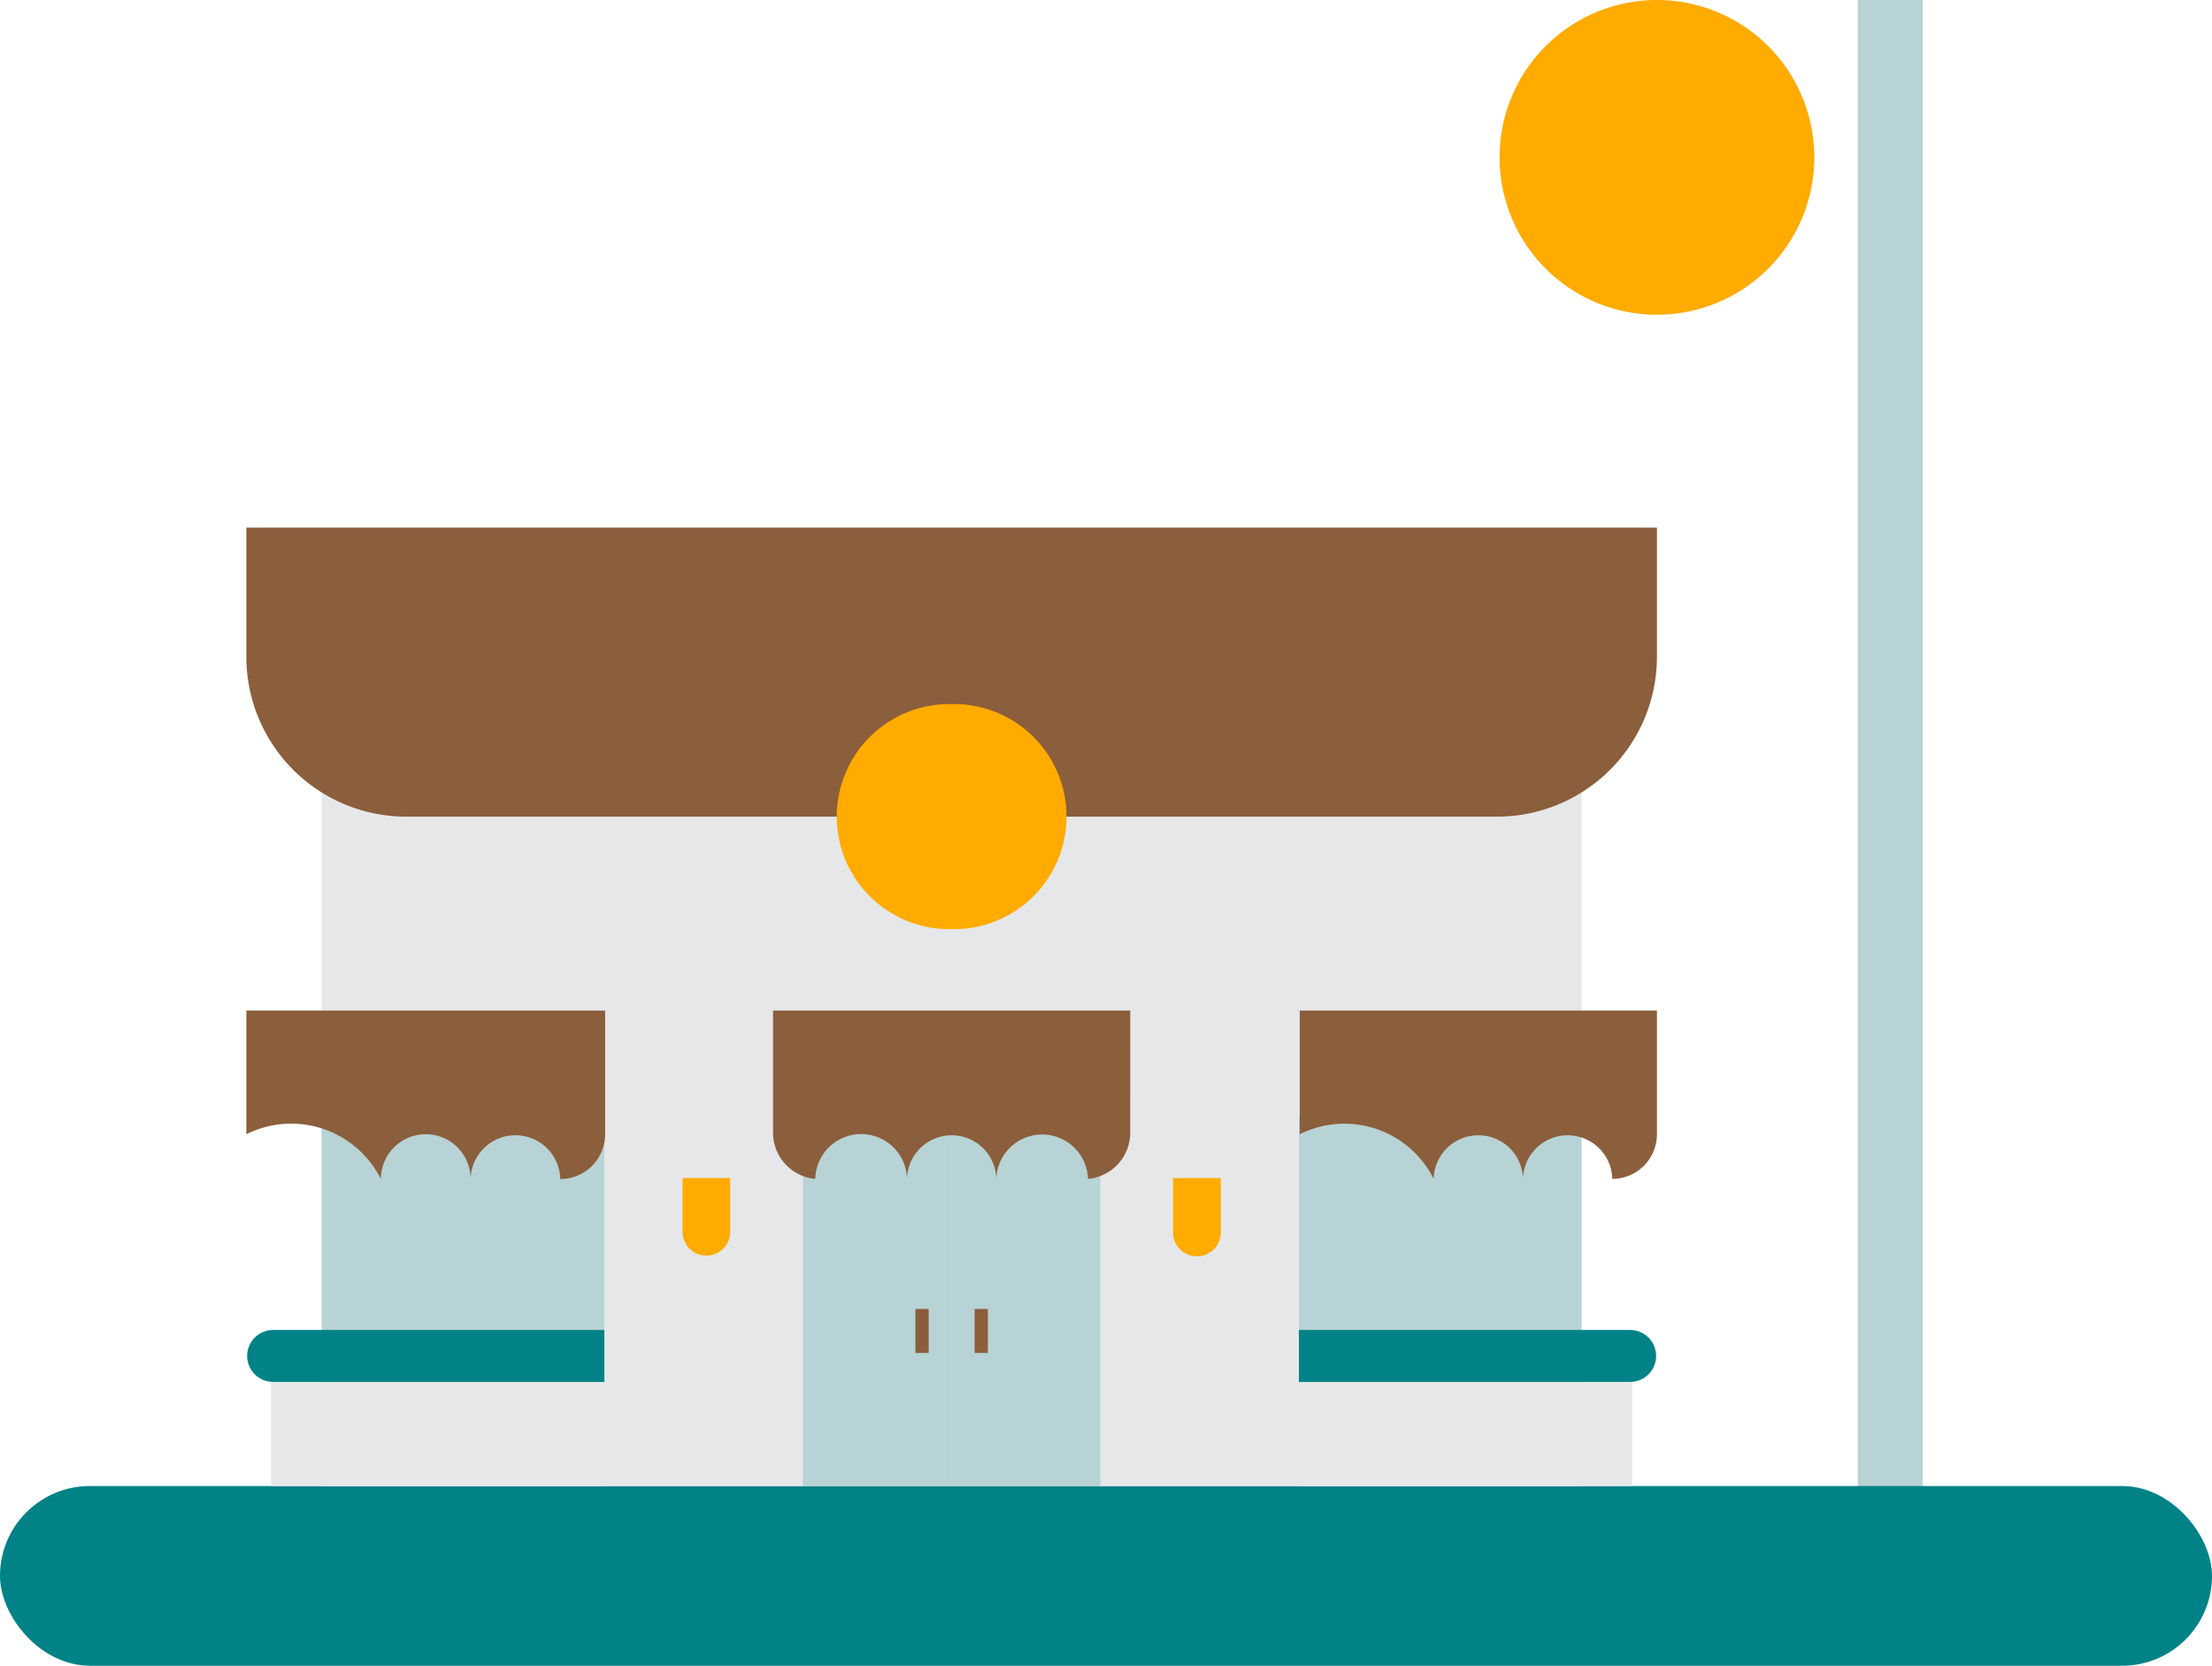 <svg xmlns="http://www.w3.org/2000/svg" id="Group_4383" width="89.451" height="67.364" data-name="Group 4383" viewBox="0 0 89.451 67.364">
    <defs>
        <style>
            .cls-1{fill:#e6e7e8}.cls-2,.cls-3{fill:#008287}.cls-2{opacity:.2}.cls-4{fill:#8b5e3c}.cls-5{fill:#ffab00}
        </style>
    </defs>
    <path id="Rectangle_2411" d="M0 0h2.627v60.205H0z" class="cls-1" data-name="Rectangle 2411" transform="translate(75.126)"/>
    <path id="Rectangle_2412" d="M0 0h2.627v60.205H0z" class="cls-2" data-name="Rectangle 2412" transform="translate(75.126)"/>
    <rect id="Rectangle_2413" width="89.451" height="7.268" class="cls-3" data-name="Rectangle 2413" rx="3.634" transform="translate(0 60.096)"/>
    <path id="Path_2362" d="M635.054 149.094l-25.476-.1-25.476.1v30.688h50.952v-30.688z" class="cls-1" data-name="Path 2362" transform="translate(-571.095 -119.686)"/>
    <path id="Rectangle_2414" d="M0 0h11.431v12.327H0z" class="cls-2" data-name="Rectangle 2414" transform="translate(13.008 45.146)"/>
    <path id="Rectangle_2415" d="M0 0h11.431v12.327H0z" class="cls-2" data-name="Rectangle 2415" transform="translate(52.528 45.146)"/>
    <g id="Group_4381" data-name="Group 4381" transform="translate(32.472 45.372)">
        <path id="Rectangle_2416" d="M0 0h6.012v14.725H0z" class="cls-2" data-name="Rectangle 2416" transform="translate(6.012)"/>
        <path id="Rectangle_2417" d="M0 0h6.012v14.725H0z" class="cls-2" data-name="Rectangle 2417"/>
        <path id="Rectangle_2418" d="M0 0h1.78v.536H0z" class="cls-4" data-name="Rectangle 2418" transform="rotate(-90 6.945 2.398)"/>
        <path id="Rectangle_2419" d="M0 0h1.78v.536H0z" class="cls-4" data-name="Rectangle 2419" transform="rotate(-90 8.142 1.201)"/>
    </g>
    <path id="Rectangle_2420" d="M0 0h13.477v4.204H0z" class="cls-1" data-name="Rectangle 2420" transform="rotate(-180 33.002 30.048)"/>
    <path id="Rectangle_2421" d="M0 0h13.477v4.204H0z" class="cls-1" data-name="Rectangle 2421" transform="rotate(-180 12.22 30.048)"/>
    <path id="Rectangle_2422" d="M1.051 0h13.394v2.1H1.051A1.051 1.051 0 0 1 0 1.051 1.051 1.051 0 0 1 1.051 0z" class="cls-3" data-name="Rectangle 2422" transform="rotate(-180 33.486 27.943)"/>
    <path id="Rectangle_2423" d="M0 0h13.394a1.051 1.051 0 0 1 1.051 1.051A1.051 1.051 0 0 1 13.394 2.1H0V0z" class="cls-3" data-name="Rectangle 2423" transform="rotate(180 12.22 27.943)"/>
    <g id="Group_4382" data-name="Group 4382" transform="translate(27.601 47.642)">
        <path id="Path_2363" d="M614.249 189.068a.965.965 0 0 0 1.929 0v-2.2h-1.929z" class="cls-5" data-name="Path 2363" transform="translate(-614.249 -186.867)"/>
        <path id="Path_2364" d="M655.227 186.867v2.2a.964.964 0 0 0 1.929 0v-2.2z" class="cls-5" data-name="Path 2364" transform="translate(-635.39 -186.867)"/>
    </g>
    <path id="Path_2365" d="M577.811 172.874v5a4.056 4.056 0 0 1 5.441 1.813 1.813 1.813 0 1 1 3.627 0 1.814 1.814 0 0 1 3.627 0 1.814 1.814 0 0 0 1.814-1.813v-5z" class="cls-4" data-name="Path 2365" transform="translate(-567.849 -132.005)"/>
    <path id="Path_2366" d="M665.809 172.874v5a4.038 4.038 0 0 1 5.417 1.806 1.806 1.806 0 0 1 3.611 0 1.806 1.806 0 0 1 3.611 0 1.806 1.806 0 0 0 1.806-1.806v-5z" class="cls-4" data-name="Path 2366" transform="translate(-613.249 -132.005)"/>
    <path id="Path_2367" d="M636.255 172.874H621.81v4.9a1.874 1.874 0 0 0 1.708 1.905 1.855 1.855 0 0 1 3.709 0 1.806 1.806 0 0 1 3.611 0 1.855 1.855 0 0 1 3.708 0 1.875 1.875 0 0 0 1.708-1.905z" class="cls-4" data-name="Path 2367" transform="translate(-590.549 -132.005)"/>
    <path id="Rectangle_2424" d="M0 0h57.043v5.22a6.469 6.469 0 0 1-6.469 6.469H6.469A6.469 6.469 0 0 1 0 5.22V0z" class="cls-4" data-name="Rectangle 2424" transform="translate(9.962 21.337)"/>
    <path id="Path_2368" d="M631.88 147.27a4.551 4.551 0 1 0 0 9.1 4.551 4.551 0 1 0 0-9.1z" class="cls-5" data-name="Path 2368" transform="translate(-593.396 -118.796)"/>
    <path id="Path_2369" d="M688.866 88.448a6.364 6.364 0 0 0-6.364 6.364 6.364 6.364 0 1 0 12.728 0 6.364 6.364 0 0 0-6.364-6.364z" class="cls-5" data-name="Path 2369" transform="translate(-621.861 -88.448)"/>
</svg>
